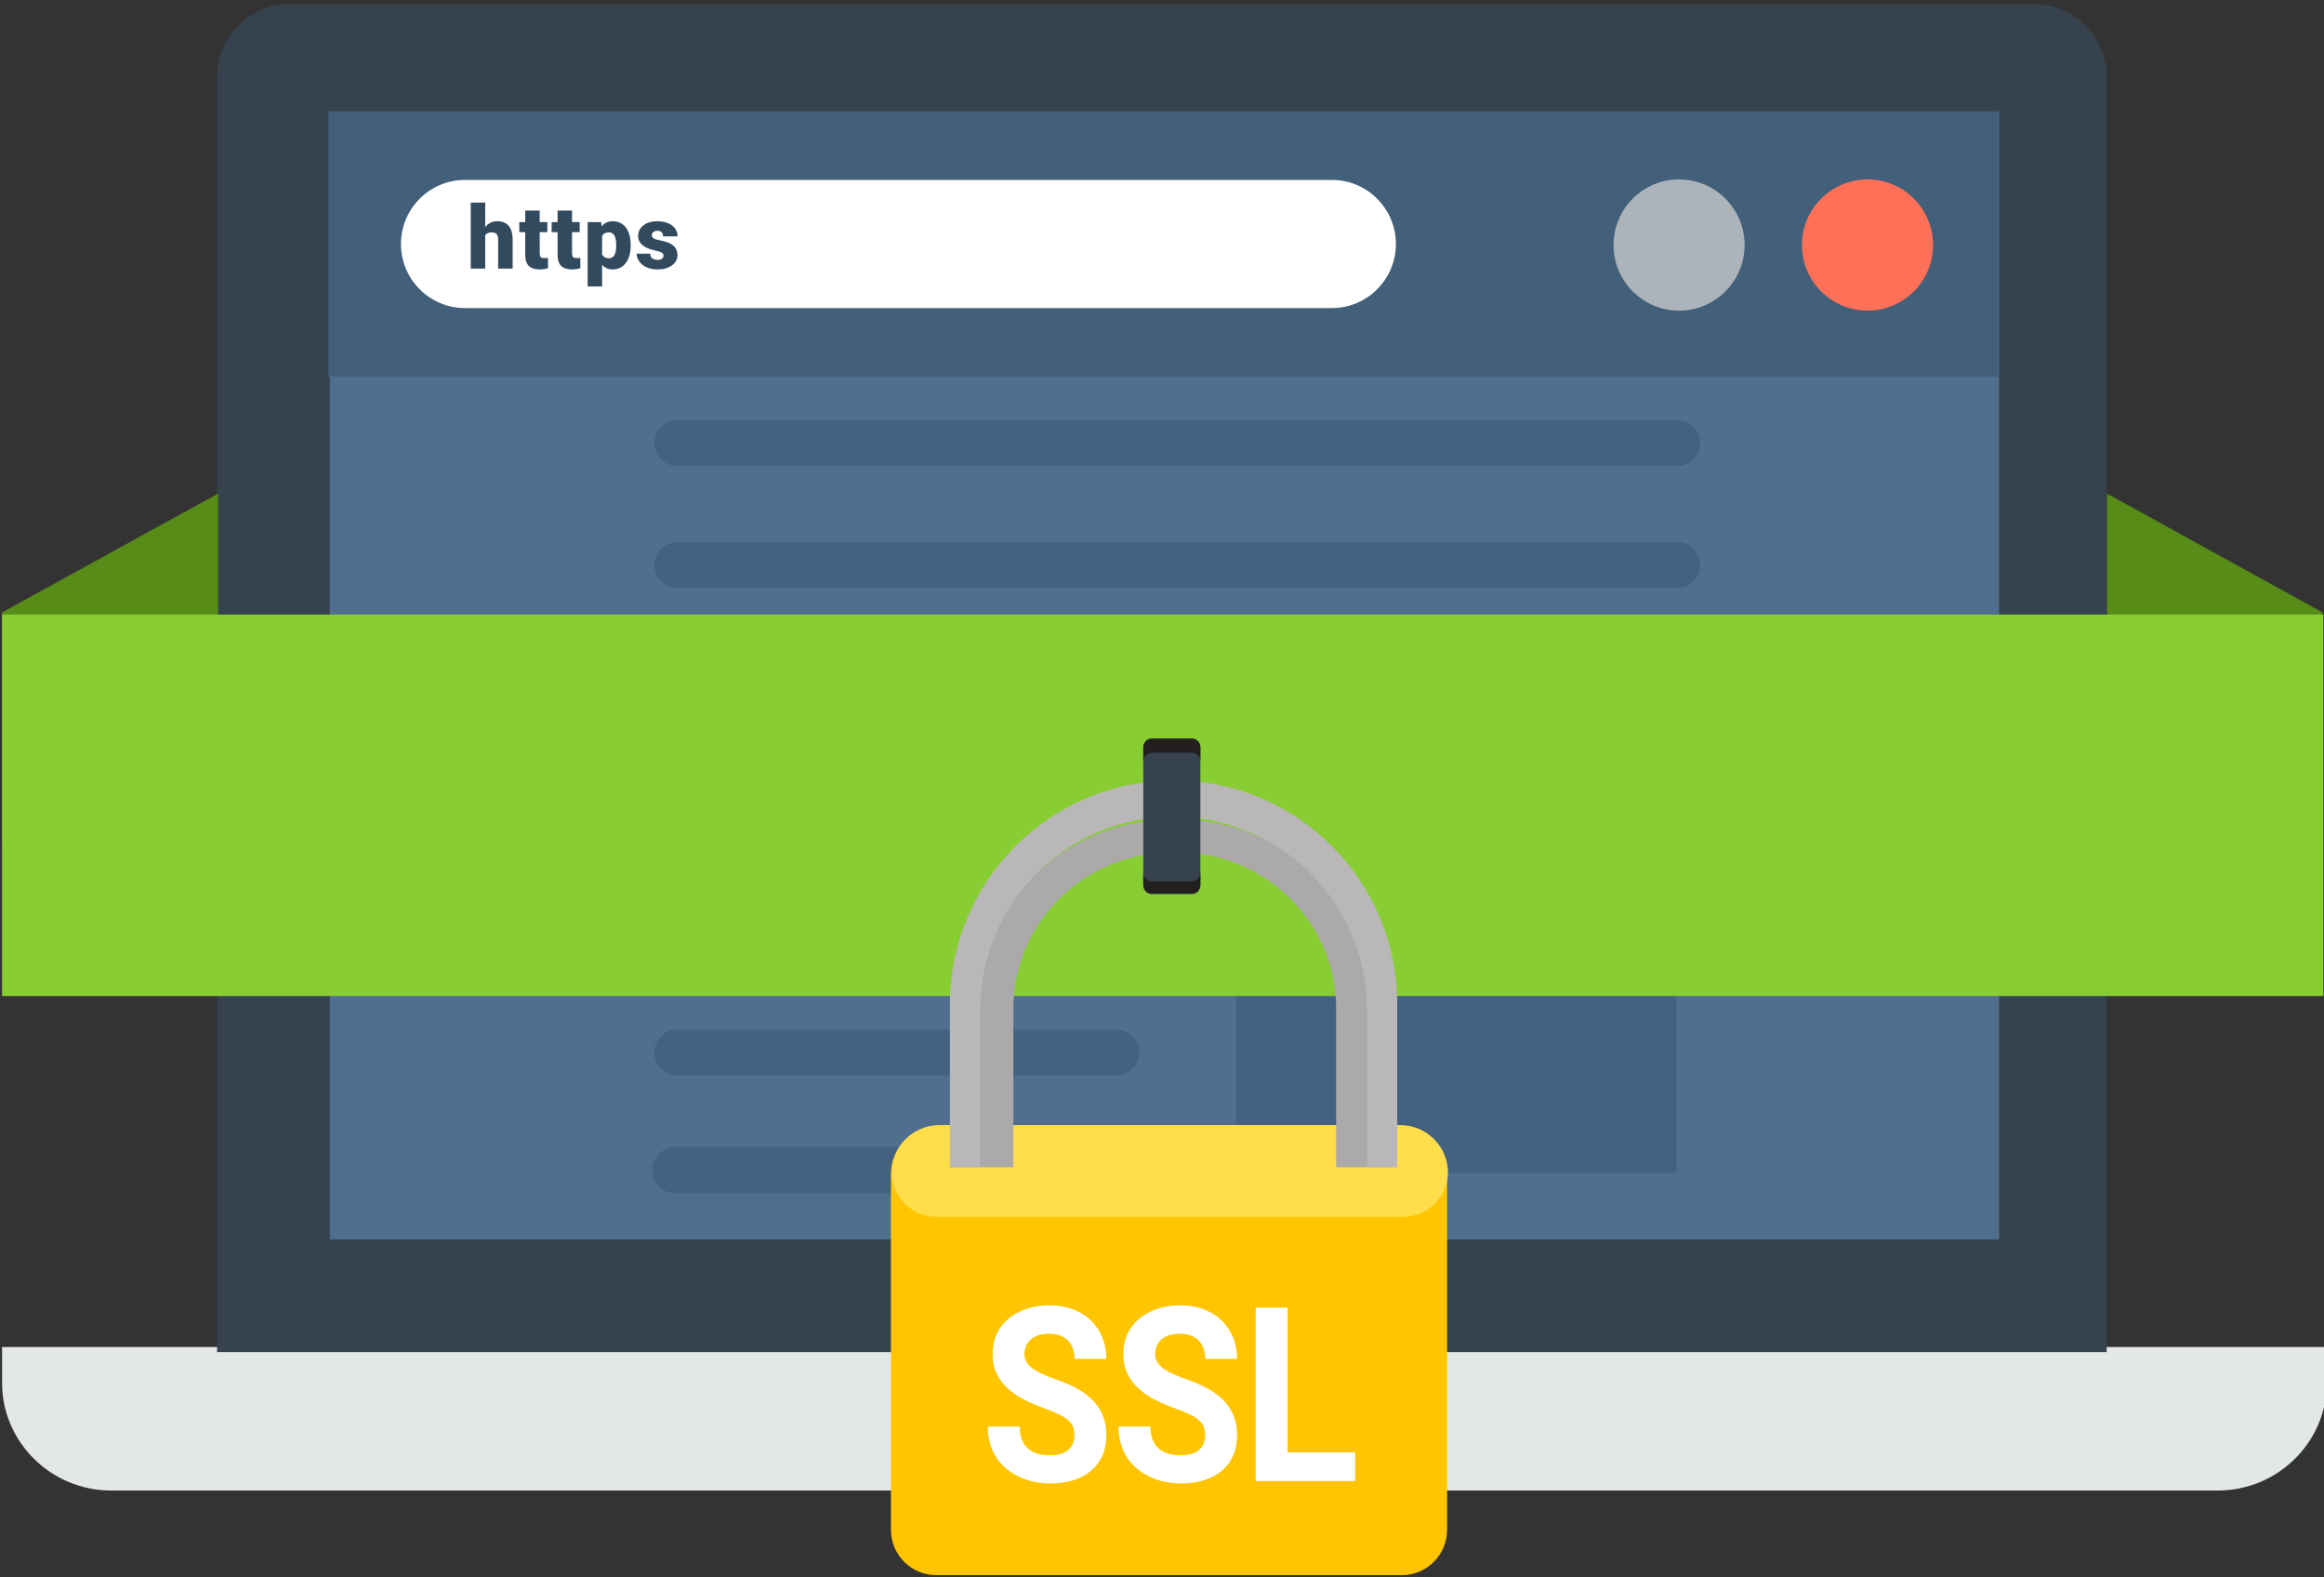 <?xml version="1.0" encoding="UTF-8" standalone="no"?>
<svg
   xmlns:dc="http://purl.org/dc/elements/1.1/"
   xmlns:cc="http://creativecommons.org/ns#"
   xmlns:rdf="http://www.w3.org/1999/02/22-rdf-syntax-ns#"
   xmlns:svg="http://www.w3.org/2000/svg"
   xmlns="http://www.w3.org/2000/svg"
   xmlns:sodipodi="http://sodipodi.sourceforge.net/DTD/sodipodi-0.dtd"
   xmlns:inkscape="http://www.inkscape.org/namespaces/inkscape"
   width="700"
   height="475"
   viewBox="0 0 700 475"
   version="1.1"
   id="svg78"
   sodipodi:docname="ssl-page.svg"
   inkscape:version="0.92.3 (2405546, 2018-03-11)">
  <rect x="0" y="0" width="700" height="475" fill="#333333" stroke="none"/>
  <sodipodi:namedview
     pagecolor="#ffffff"
     bordercolor="#666666"
     borderopacity="1"
     objecttolerance="10"
     gridtolerance="10"
     guidetolerance="10"
     inkscape:pageopacity="0"
     inkscape:pageshadow="2"
     inkscape:window-width="1853"
     inkscape:window-height="1025"
     id="namedview80"
     showgrid="false"
     inkscape:pagecheckerboard="true"
     inkscape:zoom="0.81499256"
     inkscape:cx="542.85282"
     inkscape:cy="276.14437"
     inkscape:window-x="67"
     inkscape:window-y="27"
     inkscape:window-maximized="1"
     inkscape:current-layer="svg78" />
  <!-- Generator: Sketch 49 (51002) - http://www.bohemiancoding.com/sketch -->
  <title
     id="title2">ssl-icon</title>
  <desc
     id="desc4">Created with Sketch.</desc>
  <defs
     id="defs6" />
  <g
     id="new"
     style="fill:none;fill-rule:evenodd;stroke:none;stroke-width:0.729"
     transform="matrix(1.373,0,0,1.373,0.62,1.241)">
    <g
       id="ssl-vs-ssl"
       transform="translate(-971,-739)"
       style="stroke-width:0.729">
      <g
         id="Group-29"
         transform="translate(971,675)"
         style="stroke-width:0.729">
        <g
           id="ssl-icon"
           style="stroke-width:0.729">
          <g
             id="macbook-(1)"
             transform="translate(0,64)"
             style="fill-rule:nonzero;stroke-width:0.729">
            <path
               d="m 510,294.524 v 7.869 C 510,315.377 499.242,326 486.094,326 H 23.906 C 10.758,325.999 0,315.377 0,302.393 v -7.869 z"
               id="Shape"
               inkscape:connector-curvature="0"
               style="fill:#e4e7e7;stroke-width:0.729" />
            <path
               d="m 219.755,286.655 h 71.614 c 6.763,0 11.935,5.115 11.935,11.803 0,6.688 -5.172,11.803 -11.935,11.803 H 219.755 c -6.763,0 -11.935,-5.115 -11.935,-11.803 0,-6.295 5.172,-11.803 11.935,-11.803 z"
               id="path9"
               inkscape:connector-curvature="0"
               style="fill:#c8cbcb;stroke-width:0.729" />
            <path
               d="M 63.124,0 H 445.753 c 8.769,0 15.943,7.191 15.943,15.981 V 295.648 H 47.181 V 15.98 C 47.182,7.191 54.356,0 63.124,0 Z"
               id="path11"
               inkscape:connector-curvature="0"
               style="fill:#36434f;stroke-width:0.729" />
            <polygon
               id="polygon13"
               points="71.894,270.917 71.894,23.607 438.106,23.607 438.106,270.917 "
               style="fill:#506f8e;stroke-width:0.729" />
            <g
               id="text-lines"
               transform="translate(142.665,30.352)"
               style="stroke-width:0.729">
              <ellipse
                 id="Oval"
                 cx="220.738"
                 cy="5.059"
                 rx="5.055"
                 ry="5.059"
                 style="fill:#6fc5d6;stroke-width:0.729" />
              <ellipse
                 id="ellipse16"
                 cx="243.205"
                 cy="5.059"
                 rx="5.055"
                 ry="5.059"
                 style="fill:#f14742;stroke-width:0.729" />
              <ellipse
                 id="ellipse18"
                 cx="197.148"
                 cy="5.059"
                 rx="5.055"
                 ry="5.059"
                 style="fill:#6fc5d6;stroke-width:0.729" />
              <g
                 id="Group"
                 transform="translate(0,60.703)"
                 style="fill:#42627f;stroke-width:0.729">
                <path
                   d="M 224.87,36.974 H 5.416 c -2.755,0 -4.987,-2.244 -4.987,-5.011 0,-2.767 2.233,-5.011 4.987,-5.011 H 224.871 c 2.755,0 4.987,2.244 4.987,5.011 0,2.767 -2.233,5.011 -4.988,5.011 z"
                   id="path20"
                   inkscape:connector-curvature="0"
                   style="stroke-width:0.729" />
                <path
                   d="M 224.87,10.245 H 5.416 c -2.755,0 -4.987,-2.244 -4.987,-5.011 0,-2.767 2.233,-5.011 4.987,-5.011 H 224.871 c 2.755,0 4.987,2.244 4.987,5.011 0,2.767 -2.233,5.011 -4.988,5.011 z"
                   id="path22"
                   inkscape:connector-curvature="0"
                   style="stroke-width:0.729" />
                <path
                   d="M 101.843,90.432 H 5.416 c -2.755,0 -4.987,-2.244 -4.987,-5.011 0,-2.767 2.233,-5.011 4.987,-5.011 H 101.843 c 2.755,0 4.987,2.244 4.987,5.011 0,2.767 -2.233,5.011 -4.988,5.011 z"
                   id="path24"
                   inkscape:connector-curvature="0"
                   style="stroke-width:0.729" />
                <path
                   d="M 101.843,63.703 H 5.416 c -2.755,0 -4.987,-2.244 -4.987,-5.011 0,-2.768 2.233,-5.011 4.987,-5.011 H 101.843 c 2.755,0 4.987,2.244 4.987,5.011 0,2.767 -2.233,5.011 -4.988,5.011 z"
                   id="path26"
                   inkscape:connector-curvature="0"
                   style="stroke-width:0.729" />
                <path
                   d="M 101.843,117.161 H 5.416 c -2.755,0 -4.987,-2.244 -4.987,-5.011 0,-2.767 2.233,-5.011 4.987,-5.011 H 101.843 c 2.755,0 4.987,2.244 4.987,5.011 0,2.767 -2.233,5.011 -4.988,5.011 z"
                   id="path28"
                   inkscape:connector-curvature="0"
                   style="stroke-width:0.729" />
                <path
                   d="M 101.843,143.89 H 5.416 c -2.755,0 -4.987,-2.244 -4.987,-5.011 0,-2.767 2.233,-5.011 4.987,-5.011 H 101.843 c 2.755,0 4.987,2.244 4.987,5.011 0,2.767 -2.233,5.011 -4.988,5.011 z"
                   id="path30"
                   inkscape:connector-curvature="0"
                   style="stroke-width:0.729" />
              </g>
              <rect
                 id="Rectangle-path"
                 x="128.062"
                 y="119.159"
                 width="96.608"
                 height="106.793"
                 style="fill:#42627f;stroke-width:0.729" />
              <path
                 d="M 101.715,230.448 H 5.002 C 2.239,230.448 0,228.183 0,225.39 c 0,-2.793 2.239,-5.059 5.002,-5.059 H 101.716 c 2.763,0 5.002,2.265 5.002,5.059 0,2.793 -2.239,5.059 -5.003,5.059 z"
                 id="path34"
                 inkscape:connector-curvature="0"
                 style="fill:#42627f;stroke-width:0.729" />
            </g>
            <g
               id="browser-(1)"
               transform="translate(70.771,23.486)"
               style="stroke-width:0.729">
              <polygon
                 id="polygon37"
                 points="367.178,0.009 0.848,0.009 0.848,58.239 367.178,58.239 "
                 style="fill:#426079;stroke-width:0.729" />
              <path
                 d="M 220.963,43.176 H 30.78 c -7.751,0 -14.042,-6.295 -14.042,-14.052 0,-7.757 6.291,-14.052 14.042,-14.052 H 220.963 c 7.751,0 14.042,6.295 14.042,14.052 0,7.757 -6.291,14.052 -14.042,14.052 z"
                 id="path39"
                 inkscape:connector-curvature="0"
                 style="fill:#ffffff;stroke-width:0.729" />
              <ellipse
                 id="ellipse41"
                 cx="338.465"
                 cy="29.349"
                 rx="14.379"
                 ry="14.389"
                 style="fill:#ff7058;stroke-width:0.729" />
              <ellipse
                 id="ellipse43"
                 cx="297.126"
                 cy="29.349"
                 rx="14.379"
                 ry="14.389"
                 style="fill:#acb3ba;stroke-width:0.729" />
            </g>
          </g>
          <g
             id="Fill-11-Clipped"
             transform="translate(0,171)"
             style="fill:#588c18;fill-rule:nonzero;stroke-width:0.729">
            <polygon
               id="Fill-11"
               points="47.383,0.358 47.383,51.026 0,77.078 0,26.411 "
               style="stroke-width:0.729" />
          </g>
          <g
             id="Fill-12-Clipped"
             transform="translate(461,171)"
             style="fill:#588c18;fill-rule:nonzero;stroke-width:0.729">
            <polygon
               id="Fill-12"
               points="0.779,0.358 0.779,51.026 48.06,77.077 48.06,26.411 "
               style="stroke-width:0.729" />
          </g>
          <g
             id="Fill-13-Clipped"
             transform="translate(0,197)"
             style="fill:#88cd32;fill-rule:nonzero;stroke-width:0.729">
            <polygon
               id="Fill-13"
               points="0,0.884 0,84.555 509.24,84.555 509.24,0.884 "
               style="stroke-width:0.729" />
          </g>
          <g
             id="Fill-15-Clipped"
             transform="translate(195,310)"
             style="stroke-width:0.729">
            <path
               d="M 10.55,6.696146e-8 C 7.752,-3.1611563e-4 5.068,1.119 3.09,3.112 1.111,5.105 -3.1383946e-4,7.808 6.6479307e-8,10.626 V 88.583 C 6.532874e-4,94.089 4.431,98.552 9.897,98.553 H 112.115 c 5.466,-0.002 9.896,-4.465 9.896,-9.97 V 10.626 C 122.011,4.757 117.29,6.696146e-8 111.467,6.696146e-8 Z"
               id="Fill-15"
               inkscape:connector-curvature="0"
               style="fill:#ffc500;fill-rule:nonzero;stroke-width:0.729" />
            <path
               d="m 40.245,67.947 c 0,-0.662 -0.085,-1.258 -0.256,-1.789 -0.171,-0.531 -0.501,-1.023 -0.99,-1.476 -0.489,-0.453 -1.164,-0.897 -2.026,-1.332 -0.862,-0.435 -1.975,-0.897 -3.341,-1.384 -1.552,-0.557 -3.015,-1.184 -4.389,-1.88 -1.374,-0.696 -2.577,-1.519 -3.609,-2.468 -1.032,-0.949 -1.847,-2.041 -2.445,-3.278 -0.598,-1.236 -0.896,-2.681 -0.896,-4.335 0,-1.584 0.307,-3.034 0.92,-4.348 0.613,-1.315 1.475,-2.433 2.585,-3.356 1.11,-0.923 2.429,-1.641 3.958,-2.155 1.529,-0.514 3.209,-0.77 5.041,-0.77 1.878,0 3.586,0.292 5.122,0.875 1.537,0.583 2.848,1.397 3.935,2.442 1.087,1.045 1.925,2.285 2.515,3.722 0.59,1.436 0.885,3.008 0.885,4.714 h -6.985 c 0,-0.801 -0.113,-1.541 -0.338,-2.22 -0.225,-0.679 -0.57,-1.262 -1.036,-1.75 -0.466,-0.488 -1.048,-0.866 -1.746,-1.136 -0.699,-0.27 -1.521,-0.405 -2.468,-0.405 -0.916,0 -1.711,0.113 -2.387,0.34 -0.675,0.226 -1.234,0.54 -1.676,0.94 -0.442,0.4 -0.776,0.871 -1.001,1.41 -0.225,0.54 -0.338,1.114 -0.338,1.724 0,1.254 0.57,2.303 1.711,3.147 1.141,0.844 2.813,1.632 5.018,2.364 1.847,0.644 3.473,1.358 4.878,2.142 1.405,0.784 2.577,1.671 3.516,2.664 0.939,0.992 1.649,2.107 2.13,3.343 0.481,1.236 0.722,2.638 0.722,4.205 0,1.671 -0.291,3.16 -0.873,4.466 -0.582,1.306 -1.409,2.407 -2.48,3.304 -1.071,0.897 -2.363,1.584 -3.877,2.063 -1.513,0.479 -3.202,0.718 -5.064,0.718 -1.118,0 -2.235,-0.109 -3.353,-0.326 -1.118,-0.218 -2.185,-0.553 -3.202,-1.005 -1.017,-0.453 -1.96,-1.019 -2.829,-1.698 -0.869,-0.679 -1.626,-1.48 -2.27,-2.403 -0.644,-0.923 -1.149,-1.972 -1.513,-3.147 -0.365,-1.175 -0.547,-2.477 -0.547,-3.904 H 28.254 c 0,1.149 0.163,2.124 0.489,2.925 0.326,0.801 0.78,1.449 1.362,1.946 0.582,0.496 1.284,0.857 2.107,1.084 0.823,0.226 1.739,0.34 2.747,0.34 0.9,0 1.684,-0.109 2.352,-0.326 0.667,-0.218 1.219,-0.518 1.653,-0.901 0.435,-0.383 0.757,-0.84 0.966,-1.371 0.21,-0.531 0.314,-1.101 0.314,-1.711 z m 28.679,0 c 0,-0.662 -0.085,-1.258 -0.256,-1.789 -0.171,-0.531 -0.501,-1.023 -0.99,-1.476 -0.489,-0.453 -1.164,-0.897 -2.026,-1.332 -0.862,-0.435 -1.975,-0.897 -3.341,-1.384 -1.552,-0.557 -3.015,-1.184 -4.389,-1.88 -1.374,-0.696 -2.577,-1.519 -3.609,-2.468 -1.032,-0.949 -1.847,-2.041 -2.445,-3.278 -0.598,-1.236 -0.896,-2.681 -0.896,-4.335 0,-1.584 0.307,-3.034 0.92,-4.348 0.613,-1.315 1.475,-2.433 2.585,-3.356 1.11,-0.923 2.429,-1.641 3.958,-2.155 1.529,-0.514 3.209,-0.77 5.041,-0.77 1.878,0 3.586,0.292 5.122,0.875 1.537,0.583 2.848,1.397 3.935,2.442 1.087,1.045 1.925,2.285 2.515,3.722 0.59,1.436 0.885,3.008 0.885,4.714 h -6.985 c 0,-0.801 -0.113,-1.541 -0.338,-2.22 -0.225,-0.679 -0.57,-1.262 -1.036,-1.75 -0.466,-0.488 -1.048,-0.866 -1.746,-1.136 -0.699,-0.27 -1.521,-0.405 -2.468,-0.405 -0.916,0 -1.711,0.113 -2.387,0.34 -0.675,0.226 -1.234,0.54 -1.676,0.94 -0.442,0.4 -0.776,0.871 -1.001,1.41 -0.225,0.54 -0.338,1.114 -0.338,1.724 0,1.254 0.57,2.303 1.711,3.147 1.141,0.844 2.813,1.632 5.018,2.364 1.847,0.644 3.473,1.358 4.878,2.142 1.405,0.784 2.577,1.671 3.516,2.664 0.939,0.992 1.649,2.107 2.13,3.343 0.481,1.236 0.722,2.638 0.722,4.205 0,1.671 -0.291,3.16 -0.873,4.466 -0.582,1.306 -1.409,2.407 -2.48,3.304 -1.071,0.897 -2.363,1.584 -3.877,2.063 -1.513,0.479 -3.202,0.718 -5.064,0.718 -1.118,0 -2.235,-0.109 -3.353,-0.326 -1.118,-0.218 -2.185,-0.553 -3.202,-1.005 -1.017,-0.453 -1.96,-1.019 -2.829,-1.698 -0.869,-0.679 -1.626,-1.48 -2.27,-2.403 -0.644,-0.923 -1.149,-1.972 -1.513,-3.147 -0.365,-1.175 -0.547,-2.477 -0.547,-3.904 h 7.008 c 0,1.149 0.163,2.124 0.489,2.925 0.326,0.801 0.78,1.449 1.362,1.946 0.582,0.496 1.284,0.857 2.107,1.084 0.823,0.226 1.739,0.34 2.747,0.34 0.9,0 1.684,-0.109 2.352,-0.326 0.667,-0.218 1.219,-0.518 1.653,-0.901 0.435,-0.383 0.757,-0.84 0.966,-1.371 0.21,-0.531 0.314,-1.101 0.314,-1.711 z m 18.084,3.682 h 14.832 v 6.294 H 80.023 V 39.897 h 6.985 z"
               id="SSL-Copy-7"
               inkscape:connector-curvature="0"
               style="fill:#ffffff;stroke-width:0.729" />
          </g>
          <g
             id="Fill-16-Clipped"
             transform="translate(195,309)"
             style="fill:#ffdd4b;fill-rule:nonzero;stroke-width:0.729">
            <path
               d="m 122.193,11.241 c 0,5.384 -4.42,9.749 -9.875,9.749 H 10.048 c -5.455,0 -9.875,-4.363 -9.875,-9.749 0,-5.739 4.713,-10.39 10.52,-10.39 H 111.67 c 5.809,0 10.52,4.65 10.52,10.39"
               id="Fill-16"
               inkscape:connector-curvature="0"
               style="stroke-width:0.729" />
          </g>
          <g
             id="Fill-18-Clipped"
             transform="translate(214,242)"
             style="fill:#aba9a9;fill-rule:nonzero;stroke-width:0.729">
            <path
               d="M 42.555,0.823 C 19.075,0.823 0.033,19.59 0.033,42.739 V 77.094 H 7.862 V 42.303 c 0,-18.874 15.575,-34.225 34.714,-34.225 h 0.18 V 0.823 Z"
               id="Fill-18"
               inkscape:connector-curvature="0"
               style="stroke-width:0.729" />
          </g>
          <g
             id="Fill-19-Clipped"
             transform="translate(257,242)"
             style="fill:#aba9a9;fill-rule:nonzero;stroke-width:0.729">
            <path
               d="M 0.885,0.823 V 8.078 H 1.066 c 19.079,0 34.607,15.351 34.607,34.225 v 34.792 h 7.812 V 42.739 c 0,-23.151 -18.98,-41.916 -42.391,-41.916 z"
               id="Fill-19"
               inkscape:connector-curvature="0"
               style="stroke-width:0.729" />
          </g>
          <g
             id="Fill-20-Clipped"
             style="fill:#b9b7b7;fill-rule:nonzero;stroke-width:0.729">
            <path
               d="m 291.709,248.634 c -4.463,-4.48 -9.752,-8.052 -15.573,-10.518 -6.037,-2.555 -12.528,-3.865 -19.083,-3.853 l -0.048,8.01 h 0.208 c 23.31,0 42.208,18.913 42.208,42.244 v 34.624 h 6.65 l -7e-5,-35.815 c 0.011,-6.562 -1.299,-13.059 -3.853,-19.103 -2.461,-5.829 -6.03,-11.123 -10.509,-15.589 z"
               id="Fill-20"
               inkscape:connector-curvature="0"
               style="stroke-width:0.729" />
          </g>
          <g
             id="Fill-21-Clipped"
             style="fill:#b9b7b7;fill-rule:nonzero;stroke-width:0.729">
            <path
               d="m 256.805,242.273 h 0.2 v -8.009 c -6.551,-0.009 -13.036,1.305 -19.069,3.861 -5.833,2.469 -11.134,6.044 -15.609,10.53 -4.485,4.478 -8.058,9.785 -10.521,15.627 -2.563,6.051 -3.878,12.558 -3.864,19.13 l -1.1e-4,35.73 h 6.65 v -34.624 c 0,-23.332 18.902,-42.244 42.212,-42.244"
               id="Fill-21"
               inkscape:connector-curvature="0"
               style="stroke-width:0.729" />
          </g>
          <g
             id="Fill-23-Clipped"
             style="stroke-width:0.729" />
          <g
             id="Fill-24-Clipped"
             transform="translate(250,225)"
             style="fill:#36434f;fill-rule:nonzero;stroke-width:0.729">
            <path
               d="m 12.886,32.276 c 0,1.049 -0.814,1.899 -1.819,1.899 H 2.18 C 1.174,34.172 0.36,33.322 0.361,32.276 V 1.972 c 0,-1.05 0.819,-1.899 1.819,-1.899 h 8.885 c 1.007,0 1.821,0.849 1.821,1.899 z"
               id="Fill-24"
               inkscape:connector-curvature="0"
               style="stroke-width:0.729" />
          </g>
          <g
             id="Fill-25-Clipped"
             transform="translate(250,254)"
             style="fill:#231f1f;fill-rule:nonzero;stroke-width:0.729">
            <path
               d="M 11.067,2.396 H 2.18 C 1.697,2.395 1.234,2.181 0.892,1.802 0.551,1.422 0.36,0.907 0.361,0.371 l 3.25e-6,2.723 c 0,1.12 0.819,2.025 1.819,2.025 h 8.886 c 1.005,0 1.819,-0.905 1.819,-2.025 V 0.371 c 0,1.121 -0.814,2.025 -1.819,2.025"
               id="Fill-25"
               inkscape:connector-curvature="0"
               style="stroke-width:0.729" />
          </g>
          <g
             id="Fill-26-Clipped"
             transform="translate(250,225)"
             style="fill:#231f1f;fill-rule:nonzero;stroke-width:0.729">
            <path
               d="M 11.067,0.113 H 2.18 c -1.001,0 -1.819,0.88 -1.819,1.969 v 3.088 c 0,-1.087 0.819,-1.965 1.819,-1.965 H 11.067 c 1.005,0 1.819,0.879 1.819,1.965 V 2.083 c 0,-1.088 -0.814,-1.969 -1.819,-1.969"
               id="Fill-26"
               inkscape:connector-curvature="0"
               style="stroke-width:0.729" />
          </g>
          <path
             d="m 105.994,112.901 c 0.678,-0.854 1.545,-1.281 2.6,-1.281 1.124,0 1.972,0.333 2.543,0.998 0.571,0.666 0.863,1.648 0.876,2.948 V 122 h -3.184 v -6.358 c 0,-0.54 -0.11,-0.937 -0.33,-1.191 -0.22,-0.254 -0.593,-0.381 -1.121,-0.381 -0.653,0 -1.115,0.207 -1.385,0.622 V 122 h -3.174 v -14.467 h 3.174 z m 11.955,-3.626 v 2.534 h 1.677 v 2.204 h -1.677 v 4.662 c 0,0.383 0.069,0.65 0.207,0.801 0.138,0.151 0.411,0.226 0.819,0.226 0.314,0 0.578,-0.019 0.791,-0.057 v 2.27 c -0.571,0.182 -1.168,0.273 -1.79,0.273 -1.093,0 -1.899,-0.257 -2.421,-0.772 -0.521,-0.515 -0.782,-1.297 -0.782,-2.345 v -5.058 h -1.3 v -2.204 h 1.3 v -2.534 z m 7.095,0 v 2.534 h 1.677 v 2.204 h -1.677 v 4.662 c 0,0.383 0.069,0.65 0.207,0.801 0.138,0.151 0.411,0.226 0.819,0.226 0.314,0 0.578,-0.019 0.791,-0.057 v 2.27 c -0.571,0.182 -1.168,0.273 -1.79,0.273 -1.093,0 -1.899,-0.257 -2.421,-0.772 -0.521,-0.515 -0.782,-1.297 -0.782,-2.345 v -5.058 h -1.3 v -2.204 h 1.3 v -2.534 z m 12.86,7.705 c 0,1.582 -0.356,2.846 -1.069,3.791 -0.713,0.945 -1.675,1.418 -2.887,1.418 -0.936,0 -1.705,-0.342 -2.308,-1.027 v 4.757 h -3.174 V 111.809 h 2.967 l 0.094,0.942 c 0.609,-0.754 1.41,-1.13 2.402,-1.13 1.256,0 2.232,0.463 2.929,1.389 0.697,0.926 1.046,2.199 1.046,3.819 z m -3.174,-0.198 c 0,-1.808 -0.527,-2.713 -1.582,-2.713 -0.754,0 -1.256,0.27 -1.507,0.81 v 4.012 c 0.276,0.565 0.785,0.848 1.526,0.848 1.011,0 1.532,-0.873 1.564,-2.618 z m 10.382,2.355 c 0,-0.27 -0.141,-0.487 -0.424,-0.65 -0.283,-0.163 -0.819,-0.333 -1.611,-0.509 -0.791,-0.176 -1.444,-0.407 -1.959,-0.692 -0.515,-0.286 -0.907,-0.633 -1.177,-1.041 -0.27,-0.408 -0.405,-0.876 -0.405,-1.403 0,-0.936 0.386,-1.706 1.159,-2.312 0.772,-0.606 1.783,-0.909 3.033,-0.909 1.344,0 2.424,0.305 3.24,0.914 0.816,0.609 1.224,1.41 1.224,2.402 h -3.184 c 0,-0.816 -0.43,-1.224 -1.29,-1.224 -0.333,0 -0.612,0.093 -0.838,0.278 -0.226,0.185 -0.339,0.416 -0.339,0.692 0,0.283 0.138,0.512 0.414,0.688 0.276,0.176 0.717,0.32 1.323,0.433 0.606,0.113 1.138,0.248 1.597,0.405 1.532,0.527 2.298,1.472 2.298,2.835 0,0.929 -0.413,1.686 -1.239,2.27 -0.826,0.584 -1.895,0.876 -3.207,0.876 -0.873,0 -1.651,-0.157 -2.336,-0.471 -0.684,-0.314 -1.218,-0.741 -1.601,-1.281 -0.383,-0.54 -0.575,-1.108 -0.575,-1.705 h 2.967 c 0.013,0.471 0.17,0.815 0.471,1.031 0.301,0.217 0.688,0.325 1.159,0.325 0.433,0 0.758,-0.088 0.975,-0.264 0.217,-0.176 0.325,-0.405 0.325,-0.688 z"
             id="https"
             inkscape:connector-curvature="0"
             style="fill:#324a5e;stroke-width:0.729" />
        </g>
      </g>
    </g>
  </g>
</svg>

